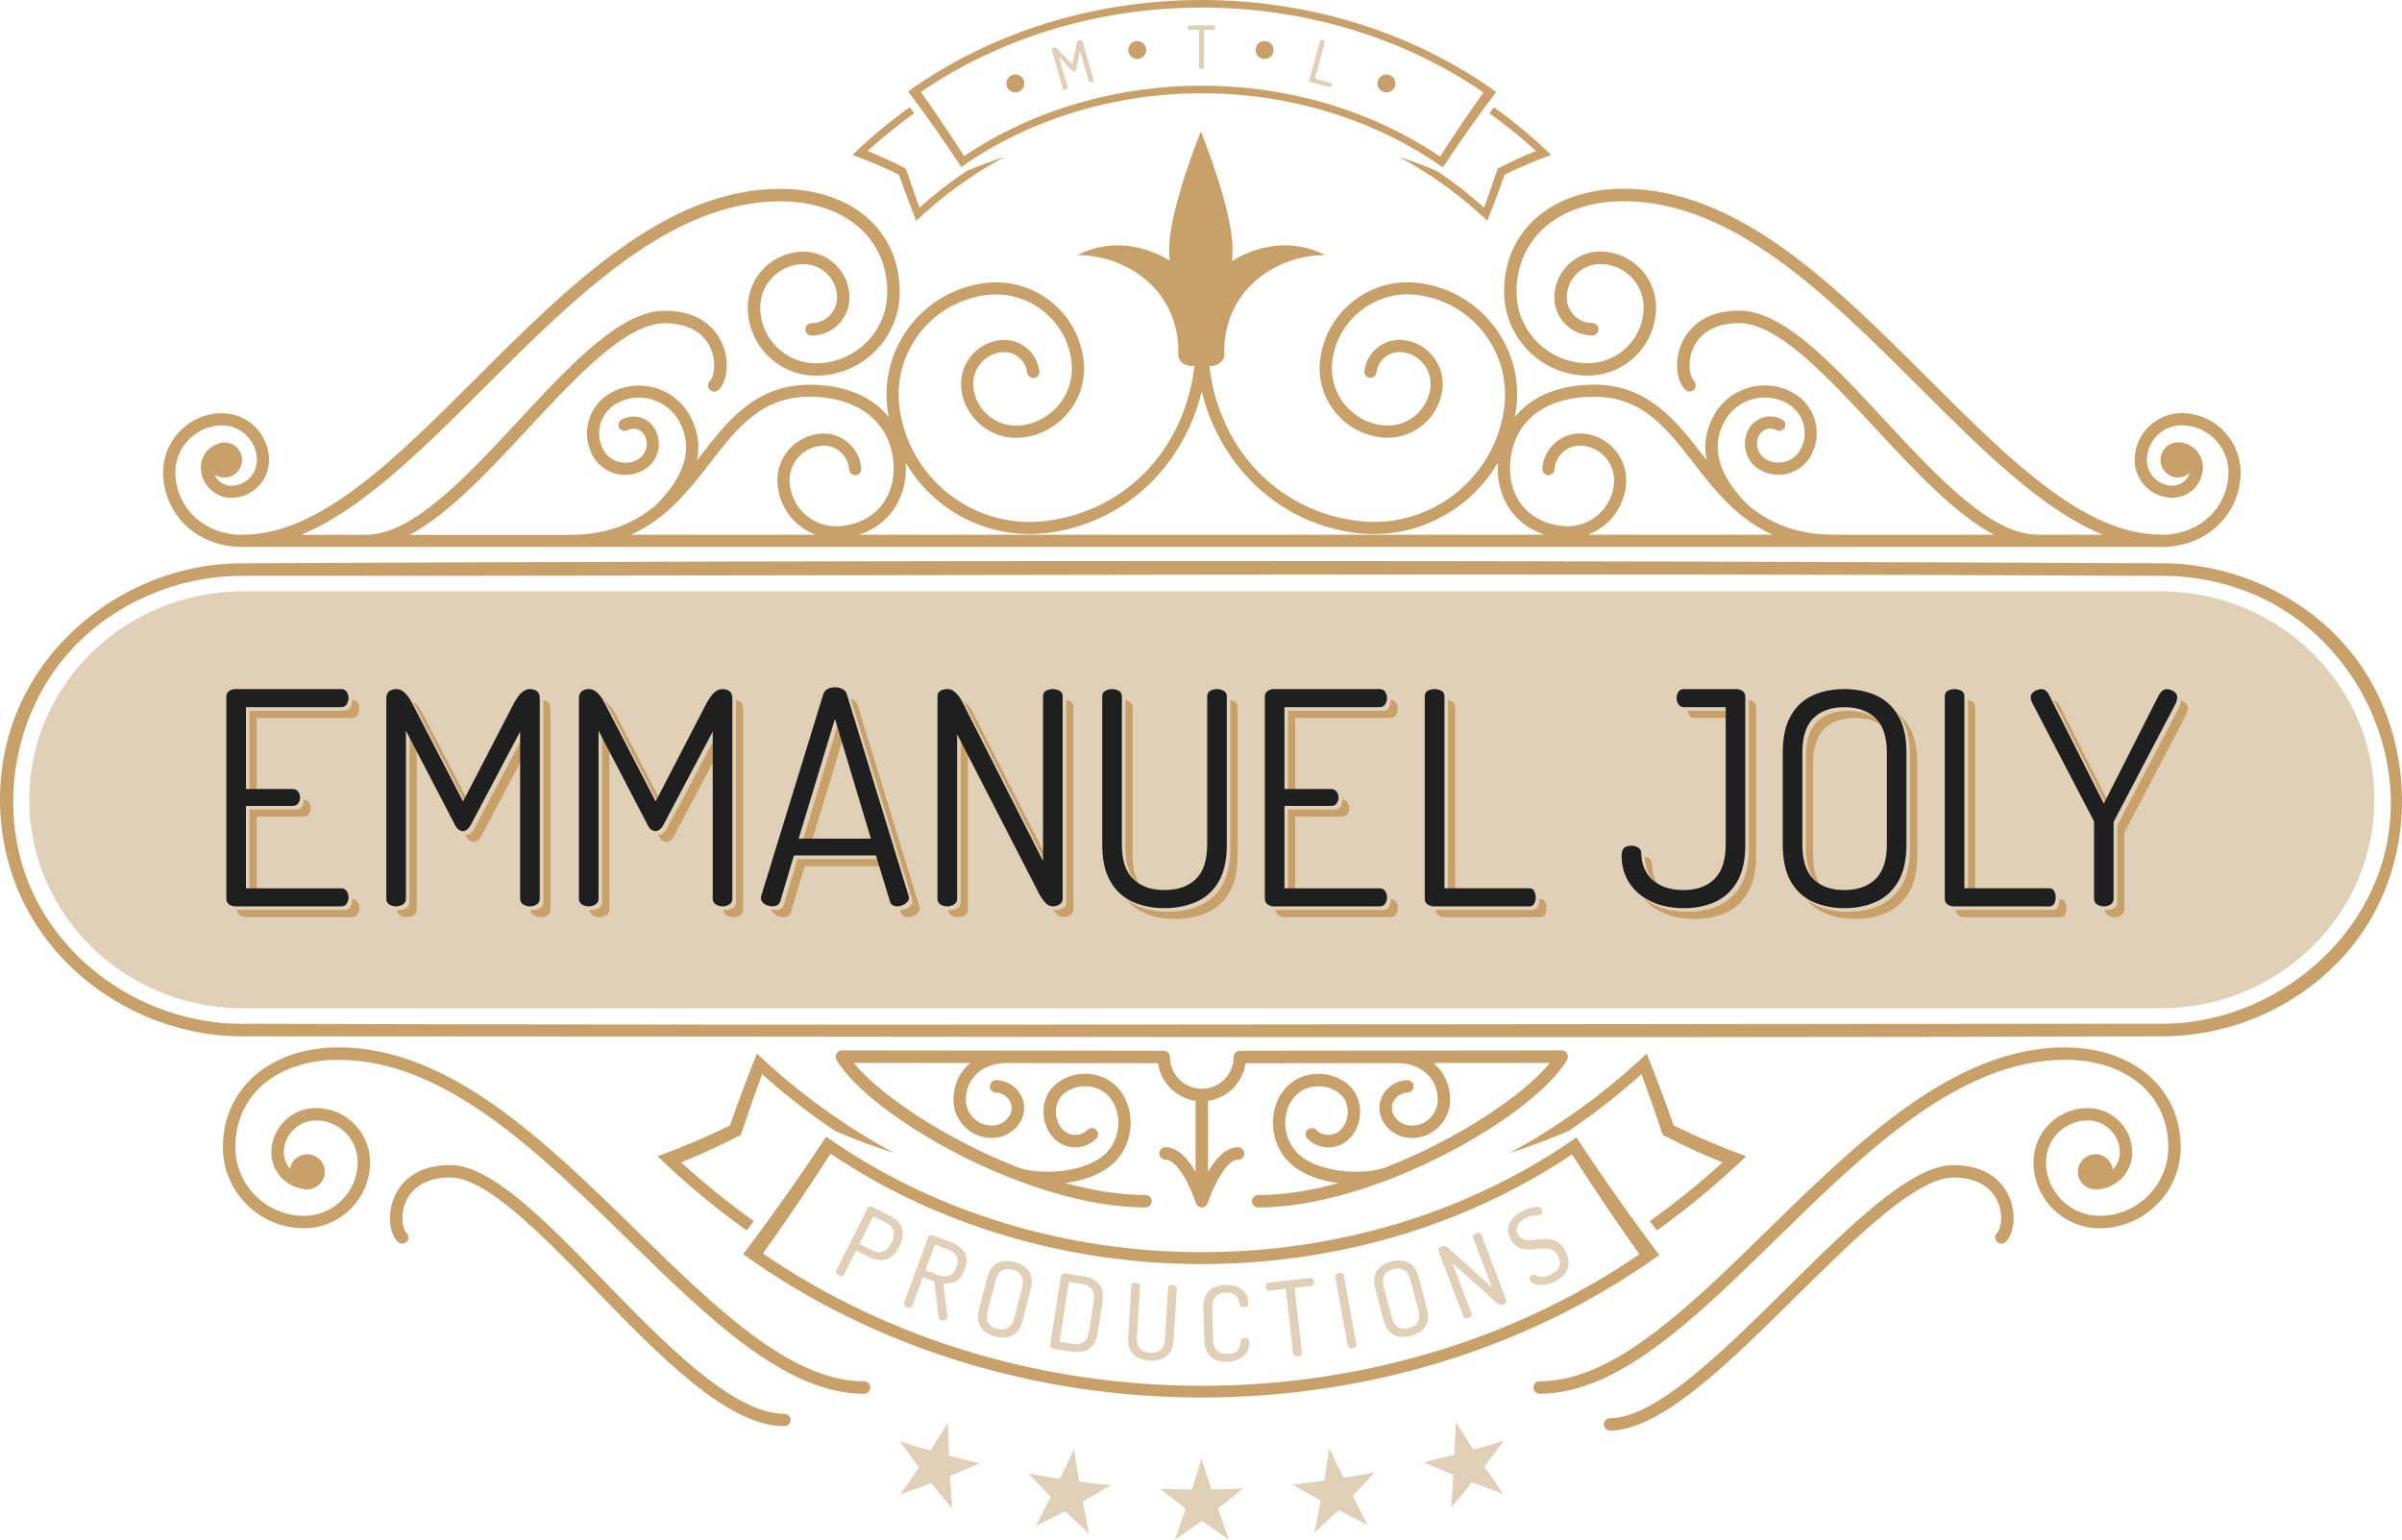 <?xml version="1.0" encoding="UTF-8"?>
<svg id="Layer_2" data-name="Layer 2" xmlns="http://www.w3.org/2000/svg" viewBox="0 0 803.88 515.36">
  <defs>
    <style>
      .cls-1, .cls-2 {
        fill-rule: evenodd;
      }

      .cls-1, .cls-2, .cls-3, .cls-4, .cls-5 {
        stroke-width: 0px;
      }

      .cls-1, .cls-4 {
        fill: #c8a069;
      }

      .cls-2, .cls-5 {
        fill: #e0d0b8;
      }

      .cls-3 {
        fill: #1f1f1f;
      }
    </style>
  </defs>
  <g id="EJP-logo-vintage-RGB">
    <g>
      <path class="cls-5" d="m317.23,476.29l.39,10.93s2.56.7,5.14,1.32c2.57.63,5.15,1.26,5.15,1.26l-9.96,4.19.72,10.93s-1.78-2.1-3.54-4.22c-1.72-2.14-3.44-4.28-3.44-4.28,0,0-2.57,1.01-5.15,1.91-2.61.91-5.22,1.83-5.22,1.83l6.23-9.05s-1.62-2.16-3.25-4.32c-1.58-2.19-3.14-4.38-3.14-4.38,0,0,2.52.79,5.07,1.58,2.54.76,5.08,1.5,5.08,1.5l5.93-9.19h0Z"/>
      <path class="cls-5" d="m359.41,485.12l1.77,10.76s2.63.35,5.25.69c2.64.26,5.28.53,5.28.53,0,0-2.31,1.39-4.63,2.79-2.35,1.33-4.7,2.66-4.7,2.66l2.1,10.8-8.02-7.56s-2.43,1.31-4.88,2.52c-2.47,1.23-4.95,2.46-4.95,2.46l5.04-9.76s-1.88-1.94-3.77-3.88c-1.87-1.92-3.68-3.93-3.68-3.93,0,0,2.6.51,5.23.91,2.61.43,5.23.86,5.23.86,0,0,1.19-2.45,2.38-4.91,1.18-2.48,2.34-4.95,2.34-4.95h0Z"/>
      <path class="cls-5" d="m402.12,488.16s.81,2.6,1.62,5.18c.85,2.6,1.69,5.19,1.69,5.19,0,0,2.65-.05,5.3-.11,1.32,0,2.65-.08,3.64-.16.99-.05,1.65-.1,1.65-.1,0,0-2.05,1.77-4.15,3.45-2.14,1.67-4.26,3.32-4.26,3.32,0,0,.91,2.6,1.83,5.19.94,2.58,1.89,5.18,1.89,5.18,0,0-2.31-1.57-4.6-3.13-2.26-1.57-4.51-3.14-4.51-3.14,0,0-.56.41-1.39,1.04-.84.59-1.97,1.37-3.09,2.15-2.29,1.58-4.57,3.13-4.57,3.13,0,0,.92-2.58,1.84-5.19.89-2.59,1.78-5.18,1.78-5.18,0,0-2.15-1.67-4.29-3.33-1.05-.82-2.1-1.65-2.89-2.27-.78-.64-1.29-1.07-1.29-1.07,0,0,.66.06,1.65.07.98.02,2.32.05,3.63.08,2.65.05,5.3.1,5.3.1,0,0,.82-2.6,1.64-5.2.79-2.61,1.59-5.23,1.59-5.23h0Z"/>
      <path class="cls-5" d="m444.88,484.8l4.76,9.82s2.61-.43,5.25-.85c2.61-.42,5.21-.95,5.21-.95,0,0-1.83,1.99-3.67,3.97-1.88,1.94-3.76,3.87-3.76,3.87l5.06,9.77-9.8-4.97s-1.98,1.9-3.96,3.79c-2.02,1.88-4.04,3.78-4.04,3.78l2.05-10.79s-2.36-1.32-4.72-2.65c-2.34-1.29-4.64-2.72-4.64-2.72,0,0,2.64-.23,5.27-.61,2.64-.34,5.26-.68,5.26-.68l1.73-10.77h0Z"/>
      <path class="cls-5" d="m487.21,475.96l5.89,9.22s2.55-.72,5.1-1.44c2.54-.77,5.08-1.56,5.08-1.56,0,0-1.59,2.17-3.18,4.35-1.65,2.15-3.29,4.3-3.29,4.3l6.16,9.1s-2.6-.94-5.2-1.87c-2.57-.92-5.12-1.93-5.12-1.93,0,0-1.74,2.13-3.46,4.25-1.74,2.14-3.54,4.21-3.54,4.21l.74-10.94s-2.51-1.02-4.99-2.09c-2.47-1.07-4.95-2.14-4.95-2.14,0,0,2.58-.62,5.17-1.23,2.59-.6,5.14-1.31,5.14-1.31l.46-10.93h0Z"/>
      <path class="cls-4" d="m524.49,352.64c-.37-.66-1.06-1.06-1.8-1.06-13.69,0-88.4.08-107.76.12-1.14,0-2.08.93-2.08,2.08,0,5.87-4.77,10.64-10.64,10.64s-10.64-4.77-10.64-10.64c0-1.15-.92-2.08-2.07-2.08-19.36-.04-94.07-.12-107.75-.12-.75,0-1.44.4-1.8,1.06-.37.64-.37,1.44,0,2.08,7.04,12.04,31.6,29.14,58.79,39.74,0,.01.01.01.02.01.02,0,.04,0,.06.02,14.87,5.78,30.52,9.64,44.53,9.64,1.15,0,2.08-.93,2.08-2.08s-.93-2.08-2.08-2.08c-8.6,0-17.74-1.5-26.88-4,6.32-.8,12.57-3.01,16.62-7.05,6.88-6.89,7.11-18.75.48-25.38-5.57-5.57-15.39-5.53-21,.08-2.21,2.23-3.43,5.43-3.35,8.81.08,3.31,1.4,6.48,3.61,8.7,3.87,3.87,10.17,3.87,14.03,0,.81-.82.81-2.14,0-2.95-.8-.8-2.14-.8-2.94,0-2.25,2.25-5.9,2.25-8.15,0-3.11-3.1-3.23-8.64-.26-11.61,3.98-3.98,11.19-4.01,15.13-.08,5.06,5.07,4.84,14.17-.49,19.49-6.63,6.64-21.84,7.43-29.36,4.8-24.45-9.53-46.54-24.47-55.05-35.02,7.98,0,22.78.01,38.95.03-.36.31-.73.62-1.06.96-2.96,2.98-4.56,7.04-4.53,11.45.05,6.96,5.76,12.66,12.71,12.71h.08c2.97,0,5.87-1.19,7.94-3.27,1.9-1.91,2.94-4.4,2.93-6.99-.03-4.83-4.39-9.08-9.35-9.11-1.08-.04-2.09.92-2.1,2.06,0,1.15.92,2.09,2.07,2.1,2.66.01,5.18,2.43,5.21,4.96,0,1.91-.92,3.24-1.72,4.04-1.31,1.3-3.13,2.1-5.05,2.04-4.69-.04-8.54-3.89-8.57-8.57-.03-3.34,1.12-6.28,3.33-8.48,2.47-2.51,6.12-3.88,10.26-3.88,20.33.02,40.64.05,50.71.06.92,6.5,6.08,11.67,12.58,12.58v23.75c-2.43-4.2-5.85-8.22-10.06-8.22-1.15,0-2.08.93-2.08,2.08s.93,2.07,2.08,2.07c3.79,0,8.23,8.51,10.16,14.55,0,.02.01.03.03.05.04.12.11.23.19.35.05.09.09.2.17.28.07.1.18.17.28.26.09.07.17.16.25.21.1.06.23.1.35.14.11.04.21.1.34.13.02,0,.03.01.05.01.11.01.23.03.33.03.06,0,.12-.03.17-.03.05,0,.1,0,.15,0,.05,0,.09-.04.14-.05.14-.03.27-.08.39-.14.09-.04.17-.08.25-.12.12-.08.21-.18.32-.27.06-.06.13-.12.19-.18.09-.13.16-.25.23-.39.04-.07.08-.14.11-.22,0-.02.02-.03.03-.05,1.52-4.74,5.99-14.55,10.15-14.55,1.15,0,2.08-.92,2.08-2.07s-.93-2.08-2.08-2.08c-4.21,0-7.63,4.02-10.06,8.22v-23.75c6.51-.92,11.66-6.08,12.58-12.58,10.07-.02,30.38-.04,50.71-.06,4.15,0,7.79,1.37,10.27,3.88,2.2,2.2,3.34,5.14,3.32,8.48-.03,4.69-3.88,8.54-8.58,8.57-1.89.05-3.75-.74-5.05-2.04-.78-.79-1.72-2.13-1.72-4.04.02-2.53,2.56-4.95,5.21-4.96,1.15-.01,2.08-.95,2.07-2.1,0-1.14-.93-2.06-2.08-2.06h-.02c-4.94.03-9.31,4.28-9.34,9.11-.02,2.59,1.02,5.08,2.93,6.99,2.07,2.08,4.96,3.27,7.94,3.27h.08c6.96-.05,12.65-5.75,12.71-12.71.04-4.4-1.58-8.47-4.53-11.45-.33-.34-.68-.65-1.05-.96,16.16-.02,30.97-.03,38.95-.03-8.51,10.55-30.6,25.48-55.06,35.02-7.52,2.63-22.72,1.83-29.36-4.8-5.32-5.33-5.54-14.42-.48-19.49,3.93-3.93,11.14-3.9,15.12.08,2.98,2.97,2.86,8.51-.26,11.61-2.18,2.19-5.97,2.19-8.14,0-.82-.8-2.14-.8-2.95,0-.81.82-.81,2.14,0,2.95,1.88,1.87,4.37,2.9,7.02,2.9s5.13-1.04,7.01-2.9c4.73-4.73,4.85-12.91.25-17.51-5.62-5.61-15.42-5.64-21-.08-6.63,6.63-6.41,18.49.48,25.38,4.06,4.05,10.31,6.25,16.62,7.06-9.14,2.51-18.28,4-26.88,4-1.15,0-2.08.92-2.08,2.08s.92,2.08,2.08,2.08c14.01,0,29.65-3.85,44.52-9.64.02-.01.04-.01.07-.02,0,0,0-.01.01-.01,27.2-10.6,51.76-27.7,58.8-39.74.38-.64.38-1.43,0-2.08h0Z"/>
      <path class="cls-4" d="m289.16,462.34c-24.55,0-49.55-24.46-76.04-50.36-30.88-30.2-62.8-61.41-99.82-61.41-22.79,0-38.7,13.73-38.7,33.4,0,14.96,12.17,27.13,27.13,27.13,12.2,0,22.13-9.93,22.13-22.12,0-10-8.13-18.12-18.12-18.12-8.22,0-14.91,6.68-14.91,14.9,0,6.24,4.66,11.35,10.66,12.19.42.09.86.16,1.32.16.04,0,.09-.01.13-.01.09,0,.16.02.23.02.16,0,.32-.05.47-.1,2.86-.39,5.07-2.83,5.07-5.79,0-3.25-2.63-5.89-5.9-5.89-2.88,0-5.26,2.06-5.77,4.79-1.25-1.45-2.04-3.3-2.04-5.36,0-5.91,4.82-10.74,10.75-10.74,7.69,0,13.96,6.25,13.96,13.96,0,9.9-8.07,17.96-17.97,17.96-12.66,0-22.97-10.32-22.97-22.97,0-17.49,13.88-29.24,34.54-29.24,35.33,0,66.63,30.61,96.91,60.23,27.12,26.5,52.7,51.54,78.95,51.54,1.15,0,2.08-.92,2.08-2.07s-.92-2.09-2.08-2.09h0Z"/>
      <path class="cls-4" d="m262.5,473.21c-17.19,0-40.11-23.61-60.34-44.45-19.37-19.95-37.67-38.81-51.52-38.81-12.4,0-17.08,6.85-18.77,10.92-2.22,5.35-1.66,11.83,1.27,14.76.81.81,2.13.81,2.95,0,.81-.81.81-2.13,0-2.94-1.36-1.36-2.16-5.9-.37-10.23,1.29-3.11,4.95-8.35,14.93-8.35,12.09,0,30.62,19.09,48.54,37.54,21.81,22.47,44.36,45.7,63.31,45.7,1.15,0,2.09-.92,2.09-2.08s-.94-2.07-2.09-2.07h0Z"/>
      <path class="cls-4" d="m691.11,350.57c-37.01,0-68.94,31.22-99.81,61.41-26.48,25.9-51.5,50.36-76.04,50.36-1.15,0-2.08.94-2.08,2.09s.93,2.07,2.08,2.07c26.23,0,51.85-25.04,78.95-51.54,30.27-29.62,61.59-60.23,96.9-60.23,20.67,0,34.56,11.75,34.56,29.24,0,12.66-10.31,22.97-22.98,22.97-9.9,0-17.96-8.06-17.96-17.96,0-7.71,6.26-13.96,13.96-13.96,5.92,0,10.74,4.83,10.74,10.74,0,2.21-.89,4.22-2.32,5.7-.37-2.89-2.82-5.12-5.81-5.12-3.25,0-5.89,2.64-5.89,5.89s2.53,5.76,5.69,5.86c.05,0,.09.03.14.03,6.81,0,12.35-5.54,12.35-12.35,0-8.22-6.69-14.9-14.91-14.9-9.99,0-18.12,8.12-18.12,18.12,0,12.19,9.93,22.12,22.12,22.12,14.97,0,27.14-12.17,27.14-27.13,0-19.67-15.92-33.4-38.72-33.4h0Z"/>
      <path class="cls-4" d="m653.78,389.96c-14.16,0-34.27,19.9-55.55,40.97-21.73,21.51-44.19,43.74-59.4,43.74-1.15,0-2.07.94-2.07,2.08s.92,2.08,2.07,2.08c16.9,0,39.99-22.84,62.31-44.93,19.76-19.55,40.19-39.77,52.63-39.77,9.97,0,13.63,5.23,14.93,8.35,1.79,4.32.98,8.86-.37,10.23-.81.81-.81,2.13,0,2.94.81.81,2.14.81,2.94,0,2.93-2.93,3.5-9.41,1.28-14.76-1.69-4.08-6.38-10.92-18.78-10.92h0Z"/>
      <path class="cls-4" d="m253.32,352.64c13.73,13.02,29.21,24.24,45.92,33.28-6.66-2.12-13.29-4.59-19.81-7.41-8.56-5.75-16.72-12.1-24.37-18.99-2.48,6.72-4.86,13.52-7.12,20.36-6.44,3.33-13.1,6.39-19.98,9.19,7.69,7.02,15.82,13.59,24.32,19.65-.78,1.05-1.58,2.09-2.37,3.13-10.57-7.55-20.57-15.87-29.88-24.85,8.4-3.03,16.47-6.47,24.23-10.28,2.87-8.1,5.89-16.13,9.05-24.08h0Z"/>
      <path class="cls-4" d="m505.18,385.92c16.71-9.04,32.19-20.26,45.92-33.28,3.17,7.94,6.19,15.97,9.05,24.08,7.77,3.8,15.85,7.25,24.24,10.28-9.31,8.98-19.3,17.3-29.87,24.85-.79-1.05-1.59-2.08-2.38-3.13,8.51-6.05,16.63-12.63,24.32-19.65-6.88-2.79-13.54-5.86-19.97-9.19-2.26-6.84-4.64-13.64-7.12-20.36-7.66,6.89-15.81,13.24-24.37,18.99-6.53,2.82-13.14,5.29-19.81,7.41h0Z"/>
      <path class="cls-4" d="m526.11,386.37c-73,49.06-175.24,48.96-248.15-.23-7.25,11.3-14.79,22.44-22.62,33.41,85.84,58.94,207.39,59.06,293.34.27-7.81-10.98-15.33-22.14-22.57-33.44h0Zm-249.59-5.9c73.11,51.45,177.86,51.54,251.06.22,8.79,13.39,18.04,26.52,27.72,39.39-88.93,63.68-217.77,63.57-306.58-.28,9.7-12.86,18.96-25.97,27.8-39.34h0Z"/>
      <path class="cls-5" d="m280.67,426.93c-.31-.16-.57-.38-.77-.68-.2-.3-.22-.61-.07-.92l10.57-21.01c.12-.25.33-.41.61-.48.28-.07.58-.04.91.1l5.9,2.98c1.25.63,2.27,1.42,3.04,2.37.77.96,1.21,2.07,1.3,3.34.09,1.27-.28,2.73-1.11,4.38l-.14.28c-.82,1.63-1.78,2.79-2.88,3.49-1.09.71-2.27,1.02-3.51.96-1.25-.07-2.51-.42-3.78-1.06l-4.22-2.12-4.08,8.1c-.15.31-.41.48-.76.5-.35.02-.69-.06-1.03-.23h0Zm6.96-10.56l4.22,2.13c1.29.65,2.48.79,3.58.43,1.1-.36,2.02-1.29,2.78-2.79l.19-.38c.76-1.52.96-2.83.59-3.91-.36-1.09-1.19-1.96-2.49-2.6l-4.22-2.13-4.65,9.26h0Z"/>
      <path class="cls-5" d="m314.9,441.87c-.26-.1-.46-.29-.59-.59-.12-.29-.21-.61-.26-.95l-1.38-11.44-3.8-1.41-3.57,9.65c-.12.33-.35.52-.7.58-.35.06-.69.03-1.04-.1-.33-.12-.61-.32-.85-.59-.23-.28-.3-.58-.17-.9l8.14-22.06c.1-.27.27-.44.52-.56.26-.1.53-.11.82-.03l6.01,2.22c1.33.49,2.48,1.15,3.44,1.96.96.81,1.59,1.82,1.89,3.01.31,1.2.15,2.62-.47,4.29-.49,1.33-1.11,2.36-1.86,3.08-.75.72-1.59,1.18-2.51,1.4-.92.22-1.89.26-2.88.12l1.46,11.02c.01.1.01.2,0,.28,0,.08-.03.16-.04.23-.09.24-.26.44-.51.6s-.51.25-.81.3c-.3.04-.58,0-.85-.09h0Zm-5.19-16.69l4.24,1.57c1.36.5,2.58.57,3.65.22s1.9-1.3,2.47-2.85c.58-1.56.57-2.81-.03-3.76-.59-.96-1.57-1.68-2.93-2.18l-4.23-1.57-3.17,8.57h0Z"/>
      <path class="cls-5" d="m333.07,447.36c-1.38-.36-2.55-.92-3.52-1.69-.97-.77-1.64-1.77-2.01-3.01-.37-1.24-.32-2.76.15-4.57l2.64-10.2c.46-1.81,1.16-3.17,2.08-4.07.92-.9,1.99-1.46,3.21-1.66,1.22-.21,2.52-.13,3.9.23,1.38.35,2.56.92,3.54,1.69.98.77,1.65,1.78,2.02,3.02.36,1.24.31,2.76-.15,4.57l-2.64,10.2c-.46,1.8-1.16,3.17-2.08,4.07-.92.9-2,1.46-3.23,1.66-1.24.2-2.54.12-3.92-.23h0Zm.66-2.58c1.4.36,2.6.26,3.59-.32.99-.57,1.7-1.69,2.13-3.33l2.63-10.2c.43-1.65.35-2.97-.24-3.95-.59-.98-1.58-1.66-2.99-2.02-1.4-.36-2.59-.25-3.57.33-.98.58-1.69,1.69-2.11,3.34l-2.64,10.2c-.42,1.65-.35,2.96.23,3.95.58.98,1.57,1.66,2.97,2.01h0Z"/>
      <path class="cls-5" d="m352.61,451.48c-.39-.06-.69-.21-.9-.44-.21-.23-.3-.49-.25-.77l3.61-23.27c.05-.27.2-.49.48-.65.27-.16.61-.21,1-.15l6.13.96c1.41.21,2.64.66,3.68,1.33,1.05.67,1.82,1.61,2.31,2.81.49,1.2.59,2.72.3,4.56l-1.58,10.2c-.29,1.84-.84,3.26-1.67,4.25-.83,1-1.85,1.65-3.05,1.97-1.21.32-2.52.38-3.92.16l-6.12-.95h0Zm2-2.38l4.53.7c1.43.23,2.61,0,3.54-.67.93-.67,1.52-1.85,1.78-3.53l1.59-10.2c.26-1.68.05-2.99-.63-3.91-.68-.92-1.74-1.49-3.17-1.71l-4.53-.7-3.11,20.03h0Z"/>
      <path class="cls-5" d="m384.72,455.44c-1.45-.09-2.72-.42-3.83-.99-1.11-.57-1.97-1.43-2.57-2.58-.61-1.15-.85-2.65-.74-4.51l1.04-17.12c.02-.35.18-.6.49-.74.3-.15.65-.21,1.04-.18.37.02.71.12,1,.31.3.18.43.44.41.79l-1.04,17.12c-.11,1.7.23,2.98.99,3.83.77.85,1.89,1.33,3.39,1.41,1.47.08,2.64-.24,3.52-1,.88-.75,1.37-1.98,1.47-3.68l1.04-17.12c.03-.35.19-.6.51-.75.31-.14.65-.2,1.02-.18.38.02.71.13,1,.31.29.18.43.45.4.8l-1.04,17.12c-.11,1.87-.54,3.33-1.29,4.4-.75,1.06-1.7,1.81-2.89,2.24-1.18.43-2.48.61-3.91.52h0Z"/>
      <path class="cls-5" d="m410.76,455.84c-1.35.04-2.61-.17-3.77-.64-1.16-.47-2.09-1.25-2.8-2.35-.71-1.1-1.09-2.57-1.15-4.42l-.31-10.53c-.06-1.84.24-3.33.9-4.47.65-1.14,1.55-1.98,2.68-2.51,1.13-.53,2.37-.83,3.72-.87,1.59-.05,2.94.19,4.08.68,1.14.51,2.02,1.21,2.66,2.11.63.9.97,1.92,1,3.07.02.66-.09,1.09-.33,1.3-.24.22-.61.34-1.09.35-.46,0-.83-.07-1.08-.25-.25-.18-.39-.42-.42-.72-.04-.35-.11-.75-.23-1.2-.11-.45-.34-.89-.66-1.31-.33-.42-.79-.76-1.4-1.03-.6-.26-1.39-.38-2.37-.35-1.49.04-2.63.48-3.41,1.31-.78.83-1.15,2.09-1.09,3.8l.31,10.53c.05,1.7.49,2.95,1.33,3.72.84.78,2.03,1.15,3.57,1.1.98-.03,1.75-.19,2.32-.49.56-.3.97-.66,1.24-1.09.26-.43.45-.89.55-1.37.1-.48.17-.93.21-1.35,0-.35.14-.61.39-.78.26-.17.6-.27,1.04-.28.49-.01.86.08,1.11.3.25.21.39.64.41,1.3.03,1.14-.24,2.19-.83,3.16-.59.96-1.45,1.73-2.56,2.31-1.11.58-2.45.89-4.01.94h0Z"/>
      <path class="cls-5" d="m434.36,453.95c-.37.04-.72,0-1.04-.15-.33-.14-.5-.38-.54-.74l-2.45-21.67-5.63.64c-.3.04-.56-.08-.78-.33-.22-.26-.35-.57-.38-.94-.04-.32,0-.64.14-.93.13-.3.37-.46.72-.5l14.19-1.61c.35-.04.62.07.81.33.19.26.31.55.35.87.04.35,0,.68-.14.98-.13.31-.37.48-.72.52l-5.63.64,2.45,21.67c.04.35-.09.63-.37.83-.28.21-.61.34-.98.38h0Z"/>
      <path class="cls-5" d="m452.7,451.24c-.35.07-.69.04-1.03-.08-.34-.11-.55-.35-.61-.69l-4.22-23.14c-.07-.35.04-.62.32-.84.28-.21.6-.36.93-.42.37-.07.72-.05,1.04.06.33.1.53.33.59.68l4.22,23.14c.06.35-.04.63-.31.86-.27.23-.59.37-.95.44h0Z"/>
      <path class="cls-5" d="m472.16,447.15c-1.37.36-2.68.44-3.89.24-1.22-.2-2.3-.75-3.22-1.65-.92-.9-1.62-2.26-2.09-4.06l-2.67-10.19c-.47-1.8-.53-3.33-.17-4.57.36-1.24,1.03-2.25,2-3.02.96-.77,2.14-1.34,3.51-1.69,1.38-.36,2.69-.45,3.92-.25,1.24.2,2.31.74,3.24,1.65.92.9,1.62,2.26,2.1,4.06l2.67,10.19c.48,1.8.53,3.33.16,4.57-.36,1.24-1.03,2.25-2.01,3.03-.98.77-2.16,1.34-3.54,1.7h0Zm-.67-2.57c1.4-.37,2.39-1.04,2.98-2.03.59-.99.66-2.3.23-3.95l-2.67-10.19c-.44-1.65-1.15-2.76-2.14-3.33-1-.57-2.19-.67-3.59-.31-1.4.37-2.39,1.04-2.96,2.02-.58.99-.65,2.3-.22,3.95l2.67,10.19c.44,1.65,1.14,2.76,2.13,3.33.98.57,2.17.68,3.57.32h0Z"/>
      <path class="cls-5" d="m491.51,441.11c-.32.12-.67.16-1.03.11-.35-.06-.59-.24-.72-.57l-8.37-21.98c-.13-.35-.08-.65.16-.91.24-.25.53-.45.85-.56.35-.14.67-.18.96-.14.29.03.58.15.87.32.29.18.61.43.96.74l14.18,12.84-6.37-16.71c-.13-.33-.07-.63.17-.89.24-.27.52-.46.85-.59.34-.13.69-.18,1.03-.13.34.05.58.23.7.55l8.37,21.98c.13.33.08.63-.14.9-.22.27-.51.48-.86.61-.35.13-.72.13-1.1.01-.38-.13-.75-.33-1.07-.61l-14.81-13.2,6.37,16.72c.12.33.08.62-.14.9-.22.27-.51.48-.86.61h0Z"/>
      <path class="cls-5" d="m520.54,428.85c-1.33.68-2.59,1.09-3.79,1.2s-2.22.03-3.04-.23c-.82-.27-1.35-.62-1.58-1.06-.1-.2-.16-.45-.16-.72,0-.27.05-.54.14-.78.1-.25.24-.42.43-.51.25-.13.55-.13.92,0,.36.12.82.26,1.36.42.54.15,1.16.21,1.87.15.71-.05,1.53-.32,2.46-.8.87-.46,1.55-.98,2.05-1.6.49-.61.78-1.3.85-2.05.07-.76-.13-1.58-.58-2.44-.46-.89-1.02-1.52-1.68-1.89-.67-.37-1.4-.57-2.21-.63-.8-.06-1.63-.05-2.5.03-.87.08-1.75.16-2.63.24-.89.08-1.76.05-2.58-.08-.83-.13-1.62-.45-2.36-.96-.74-.51-1.39-1.31-1.95-2.39-.59-1.14-.87-2.19-.85-3.15.03-.96.27-1.84.73-2.62.46-.79,1.04-1.48,1.74-2.07.71-.59,1.45-1.09,2.21-1.48.56-.29,1.17-.55,1.84-.79.67-.24,1.32-.42,1.97-.55.64-.12,1.21-.15,1.7-.07.49.08.82.29,1,.64.09.17.15.38.17.64.03.26.01.52-.06.78-.07.26-.23.46-.49.59-.23.12-.56.16-1,.14-.43-.03-.97,0-1.62.09-.65.08-1.42.36-2.31.83-.75.38-1.39.85-1.94,1.39-.54.55-.88,1.16-1.02,1.83-.13.68,0,1.41.41,2.2.39.74.89,1.26,1.51,1.54.62.28,1.31.42,2.08.42.76,0,1.57-.05,2.43-.18.86-.11,1.74-.19,2.65-.22.9-.03,1.79.04,2.66.22.87.18,1.69.57,2.48,1.18.79.61,1.49,1.51,2.11,2.71.78,1.49,1.12,2.87,1.03,4.14-.09,1.27-.52,2.4-1.3,3.4-.77.99-1.82,1.83-3.15,2.52h0Z"/>
      <path class="cls-4" d="m222.05,172.15c.06-.03.12-.05.18-.1.03-.02.05-.06.08-.09,6.04-5.04,10.8-11.16,15.29-16.95,9.26-11.93,17.24-22.22,33.33-22.22s27.2,8.39,28.12,22.46c.37,5.57-1.23,10.69-4.5,14.47-3.27,3.77-8.12,6.04-13.65,6.41-4.16.29-8.2-1.1-11.34-3.85-3.14-2.75-5.02-6.57-5.29-10.74-.22-3.09.79-6.07,2.84-8.4,2.05-2.35,4.9-3.75,8.01-3.95,4.69-.34,8.75,3.25,9.07,7.96.08,1.12,1.05,1.92,2.16,1.89,1.13-.08,1.97-1.05,1.89-2.17-.47-6.94-6.52-12.18-13.4-11.75-4.18.28-8.02,2.17-10.8,5.34-2.76,3.16-4.12,7.19-3.84,11.35.35,5.25,2.7,10.06,6.66,13.53,1.83,1.59,3.9,2.81,6.1,3.64h-61.79c4.09-1.83,7.67-4.16,10.87-6.82h0Zm128.26,6.26c25.84-3.11,45.7-22.19,51.88-47.38,6.2,25.19,26.06,44.27,51.89,47.38,19.59,2.34,37.89-7.52,47.24-23.59,0,.06-.02.1-.02.16-.43,6.63,1.52,12.82,5.49,17.4,2.66,3.06,6.16,5.29,10.15,6.59h-229.46c3.99-1.3,7.48-3.53,10.15-6.59,3.98-4.58,5.92-10.76,5.49-17.4,0-.05-.02-.1-.03-.15,9.36,16.06,27.66,25.92,47.23,23.57h0Zm183.17-45.62c16.09,0,24.09,10.29,33.34,22.22,4.49,5.77,9.24,11.89,15.28,16.94.03.03.06.06.09.1.07.06.14.08.21.13,3.2,2.64,6.77,4.97,10.86,6.79h-61.8c2.2-.83,4.27-2.05,6.09-3.64,3.95-3.47,6.32-8.27,6.67-13.52.27-4.17-1.09-8.2-3.85-11.36-2.77-3.17-6.6-5.06-10.78-5.34-6.95-.45-12.94,4.81-13.41,11.75-.07,1.13.77,2.1,1.9,2.17,1.1.03,2.09-.77,2.16-1.89.32-4.7,4.37-8.3,9.09-7.96,3.09.2,5.93,1.6,7.99,3.94,2.05,2.34,3.06,5.32,2.85,8.41-.26,4.17-2.14,7.99-5.29,10.74-3.14,2.75-7.16,4.12-11.33,3.85-5.54-.37-10.39-2.64-13.67-6.41-3.26-3.76-4.86-8.9-4.49-14.48.92-14.07,11.43-22.45,28.12-22.45h0Zm211.45,12.24c-3.5-4-8.36-6.4-13.66-6.74-.36,0-.71-.03-1.05-.03-3.85,0-7.52,1.38-10.44,3.94-3.18,2.79-5.08,6.65-5.35,10.87-.23,3.39.88,6.66,3.12,9.21,2.23,2.56,5.34,4.08,8.74,4.31,2.74.16,5.39-.72,7.46-2.53,2.06-1.82,3.3-4.32,3.48-7.06.16-2.24-.58-4.4-2.05-6.09-1.48-1.7-3.55-2.72-5.81-2.87-.08,0-.16.03-.23.03-.07,0-.12-.02-.18-.02-3.26,0-5.89,2.63-5.89,5.89s2.64,5.89,5.89,5.89c1.48,0,2.83-.58,3.87-1.48-.35,1.01-.94,1.93-1.76,2.66-1.25,1.1-2.86,1.65-4.51,1.54-2.32-.15-4.42-1.19-5.94-2.93-1.53-1.74-2.27-3.96-2.12-6.27.2-3.14,1.61-6.01,3.98-8.09,2.36-2.08,5.39-3.12,8.53-2.9,4.22.27,8.09,2.18,10.87,5.35,2.79,3.18,4.18,7.26,3.9,11.46-.75,11.48-10.12,19.8-22.27,19.8h-.27c-.08-.01-.16-.05-.24-.05-25.42,0-50.79-25.33-77.64-52.16-31.3-31.25-63.66-63.58-101.97-63.58-23.94,0-40.02,13.88-40.02,34.51,0,15.45,12.57,28.02,28.04,28.02,12.58,0,22.82-10.24,22.82-22.83,0-10.3-8.38-18.68-18.68-18.68-8.47,0-15.36,6.89-15.36,15.37,0,7,5.71,12.71,12.71,12.71,1.15,0,2.08-.93,2.08-2.09s-.93-2.07-2.08-2.07c-4.71,0-8.55-3.84-8.55-8.54,0-6.18,5.03-11.21,11.2-11.21,8,0,14.52,6.52,14.52,14.52,0,10.3-8.37,18.67-18.66,18.67-13.16,0-23.87-10.7-23.87-23.86,0-18.15,14.4-30.35,35.85-30.35,36.59,0,68.33,31.7,99.04,62.37,20.91,20.89,40.96,40.88,61.3,49.25h-21.78c-.08-.01-.16-.05-.23-.05-15.42,0-33.52-19.51-51.01-38.36-17.45-18.82-33.94-36.59-48.66-36.59-12.79,0-17.63,7.06-19.37,11.27-2.29,5.51-1.71,12.2,1.3,15.21.81.81,2.12.81,2.94,0,.81-.81.81-2.13,0-2.94-1.43-1.42-2.27-6.17-.4-10.67,1.34-3.24,5.16-8.69,15.52-8.69,12.91,0,29.53,17.92,45.6,35.24,13.18,14.19,26.67,28.71,39.68,35.58h-53.79s0-.01-.02-.01h0c-12.67,0-21.52-4.11-28.61-9.98-9.88-9.96-12.49-19.38-7.76-27.97,4.09-7.43,13.47-10.16,20.9-6.06,5.53,3.05,7.55,10.02,4.5,15.55-1.07,1.96-2.85,3.38-5.01,4-2.16.62-4.41.37-6.38-.71-1.41-.77-2.43-2.05-2.87-3.59-.45-1.55-.27-3.18.51-4.59,1.11-2.02,3.67-2.77,5.7-1.66.98.54,2.21.18,2.75-.8.55-.99.19-2.21-.79-2.75-4-2.2-9.02-.73-11.22,3.26-1.31,2.36-1.61,5.09-.86,7.68.75,2.59,2.47,4.74,4.82,6.04,2.91,1.6,6.28,1.97,9.47,1.05,3.19-.93,5.83-3.04,7.43-5.95,4.13-7.49,1.39-16.94-6.11-21.07-2.96-1.64-6.17-2.4-9.34-2.4-6.88,0-13.54,3.63-17.08,10.06-2.67,4.85-3.45,9.84-2.38,14.95-.38-.5-.78-.99-1.15-1.47-9.08-11.7-18.47-23.8-36.55-23.8-11.79,0-21.03,3.97-26.54,10.92.19-1.04.41-2.08.54-3.16,2.48-20.57-12.25-39.32-32.82-41.82-1.19-.15-2.38-.21-3.54-.21-14.73,0-27.5,11.02-29.3,26-.75,6.18.96,12.29,4.8,17.17,3.84,4.9,9.37,8.01,15.55,8.75,10.11,1.21,19.34-6.02,20.58-16.15.96-8.07-4.83-15.45-12.9-16.41-6.48-.81-12.42,3.85-13.22,10.35-.13,1.11.65,2.14,1.77,2.27,1.1.14,2.13-.65,2.27-1.77.53-4.28,4.43-7.34,8.69-6.81,5.86.7,10.06,6.04,9.36,11.89-.96,7.9-8.16,13.56-16.06,12.6-5.09-.62-9.65-3.18-12.83-7.23-3.17-4.04-4.57-9.08-3.96-14.18,1.67-13.94,14.38-23.92,28.31-22.24,18.36,2.22,31.48,18.95,29.28,37.29-2.89,24.05-24.81,41.26-48.87,38.38-27.08-3.26-46.64-24.29-49.86-51.86,2.43.06,5.05-1.3,5.03-4,0-.07-.04-.84-.04-.92,0-20.39,17.07-32.23,33.8-32.23-5.48-2.8-11.92-3.99-18.73-2.8-4.43.78-8.74,2.44-12.46,4.85.09-1.34.16-2.71.16-4.12,0-13.36-10.59-39.3-10.59-39.3,0,0-10.6,25.94-10.6,39.3,0,1.34.07,2.67.16,3.95-3.67-2.3-7.87-3.91-12.19-4.67-6.8-1.19-13.24,0-18.72,2.8,16.73,0,33.8,11.84,33.8,32.23,0,.08-.03.85-.03.92-.02,2.85,2.88,4.24,5.42,4.01-3.23,27.56-22.79,48.59-49.87,51.85-24.02,2.88-45.97-14.32-48.88-38.37-2.2-18.35,10.93-35.07,29.28-37.29,13.92-1.67,26.65,8.3,28.33,22.24.62,5.1-.79,10.14-3.96,14.18-3.18,4.05-7.73,6.6-12.83,7.23-7.88.96-15.1-4.7-16.05-12.6-.7-5.85,3.49-11.19,9.35-11.89,4.27-.5,8.16,2.54,8.69,6.82.13,1.12,1.15,1.94,2.27,1.77,1.11-.13,1.91-1.16,1.78-2.27-.8-6.5-6.73-11.15-13.22-10.35-8.07.96-13.86,8.34-12.9,16.42,1.22,10.11,10.47,17.35,20.58,16.14,6.18-.74,11.69-3.85,15.54-8.75,3.84-4.89,5.54-10.99,4.8-17.17-1.8-14.98-14.58-26.01-29.31-26-1.18,0-2.36.06-3.54.21-20.58,2.5-35.31,21.25-32.84,41.82.14,1.07.35,2.11.55,3.16-5.52-6.96-14.76-10.92-26.54-10.92-18.08,0-27.47,12.09-36.55,23.8-.37.49-.76.97-1.14,1.47,1.05-5.1.28-10.09-2.38-14.94-3.54-6.43-10.21-10.06-17.09-10.06-3.17,0-6.37.77-9.34,2.4-3.63,2-6.26,5.29-7.42,9.27-1.15,3.98-.68,8.17,1.31,11.8,1.6,2.91,4.24,5.01,7.42,5.95,3.21.92,6.57.55,9.49-1.05,2.36-1.3,4.09-3.44,4.84-6.04.75-2.59.45-5.32-.86-7.67-2.19-4-7.23-5.47-11.23-3.26-.97.54-1.33,1.77-.79,2.75.54.99,1.78,1.34,2.76.8.98-.53,2.12-.66,3.2-.35,1.07.32,1.96,1.03,2.51,2.02.78,1.4.96,3.03.5,4.58-.44,1.54-1.46,2.82-2.88,3.59-1.96,1.08-4.24,1.33-6.39.71-2.15-.62-3.92-2.04-4.99-4-1.47-2.68-1.82-5.76-.97-8.7.85-2.94,2.79-5.36,5.47-6.85,7.43-4.09,16.81-1.37,20.9,6.06,4.73,8.6,2.12,18.03-7.78,28-7.09,5.86-15.93,9.96-28.6,9.96h-53.85c12.98-6.87,26.46-21.35,39.61-35.53,16.13-17.35,32.8-35.3,45.73-35.3,10.37,0,14.18,5.45,15.52,8.69,1.86,4.5,1.02,9.25-.4,10.67-.81.82-.81,2.13,0,2.94.81.81,2.14.81,2.95,0,3.01-3.01,3.57-9.69,1.3-15.21-1.74-4.21-6.58-11.27-19.37-11.27-14.74,0-31.28,17.8-48.77,36.64-17.49,18.83-35.58,38.31-50.9,38.31-.08,0-.15.04-.24.05h-21.77c20.35-8.37,40.38-28.37,61.3-49.25,30.71-30.66,62.45-62.37,99.04-62.37,21.44,0,35.84,12.2,35.84,30.35,0,13.16-10.7,23.86-23.85,23.86-10.3,0-18.67-8.37-18.67-18.67,0-8.01,6.49-14.52,14.51-14.52,6.18,0,11.2,5.03,11.2,11.21,0,4.7-3.83,8.54-8.54,8.54-1.15,0-2.08.92-2.08,2.07s.93,2.09,2.08,2.09c7.01,0,12.7-5.71,12.7-12.71,0-8.48-6.89-15.37-15.36-15.37-10.32,0-18.68,8.38-18.68,18.68,0,12.59,10.24,22.83,22.83,22.83,15.46,0,28.02-12.57,28.02-28.02,0-20.64-16.08-34.51-40.01-34.51-38.3,0-70.68,32.33-101.97,63.59-26.85,26.82-52.22,52.15-77.65,52.15-.08,0-.16.04-.23.05h-.27c-12.15,0-21.52-8.32-22.27-19.79-.28-4.22,1.11-8.29,3.9-11.46,2.79-3.18,6.64-5.08,10.86-5.35,3.15-.23,6.17.81,8.53,2.88,2.38,2.08,3.78,4.95,3.98,8.1.16,2.3-.59,4.52-2.12,6.26-1.52,1.74-3.64,2.78-5.94,2.93-1.65.12-3.26-.44-4.51-1.54-.7-.62-1.22-1.37-1.59-2.2.95.65,2.08,1.02,3.3,1.02,3.26,0,5.89-2.64,5.89-5.89s-2.49-5.72-5.62-5.86c-.09,0-.2-.05-.3-.04-.09,0-.2.04-.29.05-.44.02-.85.09-1.25.21-.11.02-.23.07-.35.1-.17.07-.35.12-.52.2-1.29.49-2.47,1.25-3.4,2.31-1.47,1.7-2.2,3.86-2.05,6.08.18,2.75,1.42,5.25,3.48,7.07,2.07,1.82,4.71,2.7,7.46,2.53,3.4-.23,6.5-1.74,8.74-4.3,2.24-2.55,3.35-5.83,3.12-9.22-.27-4.22-2.17-8.08-5.36-10.88-2.92-2.54-6.58-3.92-10.42-3.92-.36,0-.71,0-1.06.02-5.3.35-10.16,2.74-13.66,6.74-3.51,3.99-5.24,9.11-4.9,14.42.89,13.66,11.97,23.58,26.33,23.58h.27c.08.01.15.04.23.04.55,0,1.1-.02,1.64-.04h39.41c.08.01.15.04.24.04.22,0,.46-.03.67-.04h557.62c.22.01.46.04.68.04.08,0,.15-.03.23-.04h39.41c.55.03,1.09.04,1.64.04.08,0,.16-.03.24-.04h.27c14.36,0,25.43-9.92,26.33-23.58.35-5.31-1.4-10.43-4.9-14.42h0Z"/>
      <path class="cls-4" d="m497.78,73.91c-8.82-8.37-18.75-15.57-29.48-21.37,4.29,1.36,8.53,2.96,12.71,4.75,5.5,3.7,10.74,7.78,15.65,12.19,1.59-4.31,3.12-8.68,4.57-13.06,4.13-2.13,8.4-4.1,12.82-5.9-4.93-4.51-10.15-8.71-15.61-12.61.5-.66,1.01-1.34,1.53-2.01,6.78,4.85,13.19,10.19,19.17,15.96-5.39,1.94-10.57,4.15-15.55,6.59-1.84,5.21-3.79,10.36-5.81,15.46h0Z"/>
      <path class="cls-4" d="m336.12,52.54c-10.73,5.8-20.66,13-29.48,21.37-2.02-5.1-3.97-10.25-5.81-15.46-4.98-2.44-10.17-4.65-15.55-6.59,5.97-5.77,12.39-11.11,19.16-15.96.52.67,1.02,1.34,1.53,2.01-5.46,3.9-10.67,8.11-15.61,12.61,4.41,1.8,8.69,3.77,12.82,5.9,1.45,4.39,2.98,8.75,4.57,13.06,4.92-4.41,10.14-8.49,15.64-12.19,4.19-1.79,8.43-3.39,12.72-4.75h0Z"/>
      <path class="cls-4" d="m322.67,52.25c46.86-31.49,112.48-31.43,159.28.15,4.65-7.26,9.49-14.4,14.52-21.45-55.09-37.83-133.12-37.9-188.29-.16,5.02,7.04,9.85,14.2,14.48,21.47h0Zm160.21,3.78c-46.92-33.02-114.16-33.08-161.14-.14-5.66-8.57-11.59-17.02-17.8-25.29,57.07-40.87,139.78-40.79,196.78.18-6.22,8.26-12.17,16.67-17.84,25.25h0Z"/>
      <path class="cls-1" d="m464.01,24.93c1.66,0,3,1.34,3,3s-1.34,3-3,3-3-1.34-3-3,1.34-3,3-3h0Z"/>
      <path class="cls-1" d="m423.21,13.73c1.65,0,3,1.35,3,3s-1.34,3-3,3-3-1.35-3-3,1.34-3,3-3h0Z"/>
      <path class="cls-1" d="m380.61,13.73c1.65,0,3,1.35,3,3s-1.35,3-3,3-3-1.35-3-3,1.35-3,3-3h0Z"/>
      <path class="cls-1" d="m339.81,24.93c1.66,0,3,1.34,3,3s-1.34,3-3,3-3-1.34-3-3,1.34-3,3-3h0Z"/>
      <path class="cls-5" d="m438.77,27.49c-.18-.05-.34-.14-.46-.28-.13-.14-.16-.31-.12-.49l3.57-12.96c.06-.19.18-.31.38-.35.2-.04.4-.03.59.02.21.05.38.15.52.28.14.14.19.3.14.49l-3.32,12.07,5.29,1.46c.18.05.29.16.33.33.04.17.04.35-.02.55-.05.18-.14.34-.26.47-.13.13-.28.17-.46.12l-6.17-1.7h0Z"/>
      <path class="cls-5" d="m402.08,23.09c-.21,0-.4-.05-.58-.15-.17-.1-.26-.25-.26-.45v-12.46h-3.25c-.18,0-.31-.08-.42-.24-.1-.16-.16-.35-.16-.56,0-.19.04-.36.14-.52s.24-.24.44-.24h8.16c.2,0,.35.07.44.24.1.16.14.33.14.52,0,.2-.04.38-.14.55-.09.17-.24.25-.44.25h-3.24v12.46c0,.2-.08.35-.25.45-.17.1-.36.15-.58.16h0Z"/>
      <path class="cls-5" d="m356.69,30.02c-.2.06-.39.06-.59.02-.2-.05-.33-.17-.38-.36l-3.66-12.68c-.08-.3-.06-.52.08-.69.14-.17.31-.28.5-.33.21-.06.39-.08.56-.04s.34.11.5.22c.16.11.34.26.52.47l4.71,4.9,1.37-6.66c.06-.27.13-.49.21-.68.08-.18.18-.33.31-.45.12-.12.28-.21.48-.26.22-.06.42-.06.62,0,.19.07.33.25.42.54l3.66,12.69c.06.19.02.36-.12.5-.14.14-.31.24-.52.31-.21.06-.4.07-.6.01-.19-.05-.32-.17-.37-.36l-2.92-10.09-1.34,6.3c-.04.18-.11.32-.19.42-.08.1-.18.17-.29.2-.09.03-.2.03-.33,0-.12-.03-.26-.12-.39-.26l-4.5-4.69,2.93,10.16c.06.19.02.36-.12.5-.14.15-.31.25-.51.31h0Z"/>
      <path class="cls-1" d="m724.38,188.54c21.92.24,43.8,9.55,58.85,25.62,25.25,26.92,28.1,72.03,4.36,102.04-14.98,18.93-38.54,30.42-63.21,30.66-214.61.67-429.21,0-643.81,0-29.59-.09-58.69-17.21-72.26-43.98-10.03-19.79-11.08-43.98-2.62-64.63,11.95-29.2,42.21-49.36,74.36-49.71,214.78-1.04,429.56-1.04,644.33,0h0Zm-643.8,4.2c-20.98.1-41.67,8.85-56.01,23.97-20.62,21.74-26.29,56.26-12.92,83.46,12.44,25.31,39.73,42.22,68.43,42.49,214.59.67,429.18,0,643.77,0,33.63-.1,66-23.9,74.28-57.15,8.26-33.13-9.49-70.83-41.94-85.72-9.96-4.57-20.91-6.93-31.85-7.04-214.59-1.04-429.18,0-643.77,0h0Z"/>
      <path class="cls-2" d="m723.12,197.9c39.54.07,71.51,31.31,71.51,69.79s-32.04,69.79-71.51,69.79H81.3c-39.47,0-71.51-31.27-71.51-69.79s31.97-69.72,71.51-69.79h641.82Z"/>
      <path class="cls-4" d="m82.34,306.97c-.73,0-1.41-.21-2.04-.64-.63-.43-.94-1.08-.94-1.94v-67.66c0-.79.32-1.41.94-1.84s1.31-.64,2.04-.64h35.43c.86,0,1.49.32,1.89.94.39.63.6,1.28.6,1.94,0,.86-.22,1.6-.65,2.23-.44.63-1.04.94-1.84.94h-31.85v27.37h15.62c.79,0,1.41.3,1.84.9.43.59.64,1.29.64,2.09,0,.59-.2,1.2-.6,1.79-.4.6-1.03.9-1.89.9h-15.62v27.56h31.85c.79,0,1.4.29,1.84.89.43.6.65,1.33.65,2.19,0,.73-.2,1.41-.6,2.04-.4.63-1.03.94-1.89.94h-35.43Z"/>
      <path class="cls-4" d="m136.17,306.97c-.86,0-1.62-.21-2.29-.64-.66-.43-1-1.08-1-1.94v-66.96c0-1.19.34-2.02,1-2.49.67-.46,1.43-.69,2.29-.69.8,0,1.51.21,2.14.64.63.43,1.21,1,1.74,1.69.53.7,1,1.45,1.4,2.24l17.11,33.04,17.12-33.04c.47-.79.94-1.54,1.45-2.24.49-.69,1.07-1.26,1.74-1.69s1.36-.64,2.09-.64c.93,0,1.71.23,2.34.69.63.47.94,1.3.94,2.49v66.96c0,.87-.34,1.51-.99,1.94-.67.43-1.43.64-2.29.64-.79,0-1.54-.21-2.24-.64-.7-.43-1.05-1.08-1.05-1.94v-55.92l-16.51,31.24c-.4.73-.83,1.26-1.3,1.59-.47.33-.93.5-1.39.5-.4,0-.83-.15-1.3-.45-.47-.29-.9-.84-1.3-1.64l-16.41-31.54v56.21c0,.87-.35,1.51-1.04,1.94-.7.43-1.45.64-2.24.64h0Z"/>
      <path class="cls-4" d="m200.64,306.97c-.86,0-1.62-.21-2.29-.64-.66-.43-1-1.08-1-1.94v-66.96c0-1.19.34-2.02,1-2.49.66-.46,1.43-.69,2.29-.69.79,0,1.51.21,2.14.64.63.43,1.21,1,1.74,1.69.53.7,1,1.45,1.4,2.24l17.12,33.04,17.11-33.04c.47-.79.95-1.54,1.45-2.24.5-.69,1.08-1.26,1.74-1.69.66-.43,1.36-.64,2.09-.64.93,0,1.71.23,2.34.69.63.47.94,1.3.94,2.49v66.96c0,.87-.33,1.51-.99,1.94-.66.43-1.43.64-2.29.64-.79,0-1.54-.21-2.24-.64-.7-.43-1.04-1.08-1.04-1.94v-55.92l-16.51,31.24c-.4.73-.83,1.26-1.3,1.59-.46.33-.93.5-1.39.5-.4,0-.83-.15-1.3-.45-.47-.29-.9-.84-1.29-1.64l-16.42-31.54v56.21c0,.87-.35,1.51-1.04,1.94-.69.43-1.45.64-2.24.64h0Z"/>
      <path class="cls-4" d="m262.03,306.97c-.53,0-1.09-.11-1.69-.35-.6-.23-1.09-.56-1.49-1-.4-.43-.6-.91-.6-1.44,0-.27.03-.5.1-.7l20.79-67.56c.27-.8.77-1.37,1.5-1.74.73-.36,1.52-.55,2.38-.55.93,0,1.78.2,2.54.6.76.4,1.25.96,1.44,1.69l20.7,67.56c.06.2.1.4.1.59,0,.53-.2,1.02-.6,1.45-.4.43-.89.78-1.49,1.04-.6.26-1.23.39-1.89.39-.53,0-1.03-.13-1.5-.39-.47-.27-.76-.7-.9-1.3l-4.67-15.32h-27.46l-4.58,15.32c-.2.6-.53,1.03-.99,1.3-.47.26-1.03.39-1.7.39h0Zm8.86-22.68h24.17l-12.04-40.09-12.14,40.09h0Z"/>
      <path class="cls-4" d="m320.64,306.97c-.87,0-1.63-.21-2.29-.64-.67-.43-1-1.08-1-1.94v-67.66c0-.93.33-1.57,1-1.94.66-.37,1.43-.55,2.29-.55.79,0,1.49.21,2.08.64.6.43,1.17.98,1.69,1.64.53.66,1,1.42,1.39,2.29l26.87,52.94v-55.13c0-.86.34-1.47,1-1.84.66-.37,1.43-.55,2.29-.55.8,0,1.55.18,2.24.55.69.36,1.04.98,1.04,1.84v67.76c0,.87-.35,1.51-1.04,1.94-.7.43-1.45.64-2.24.64-.93,0-1.75-.39-2.48-1.19-.73-.8-1.36-1.66-1.89-2.59l-27.66-53.83v55.02c0,.87-.34,1.51-1.04,1.94-.7.43-1.44.64-2.23.64h0Z"/>
      <path class="cls-4" d="m393.28,307.57c-3.92,0-7.43-.7-10.55-2.09-3.12-1.39-5.61-3.65-7.46-6.76-1.86-3.12-2.79-7.27-2.79-12.44v-49.65c0-.8.33-1.39,1-1.79.66-.4,1.43-.59,2.29-.59s1.62.2,2.29.59c.67.4,1,.99,1,1.79v49.65c0,5.24,1.26,9.09,3.78,11.54s6.01,3.68,10.45,3.68,8.02-1.22,10.54-3.68,3.78-6.3,3.78-11.54v-49.65c0-.8.33-1.39.99-1.79.66-.4,1.43-.59,2.29-.59s1.63.2,2.29.59c.66.4,1,.99,1,1.79v49.65c0,5.17-.92,9.32-2.74,12.44-1.82,3.11-4.33,5.37-7.51,6.76-3.19,1.4-6.74,2.09-10.65,2.09h0Z"/>
      <path class="cls-4" d="m429.89,306.97c-.73,0-1.41-.21-2.04-.64-.63-.43-.94-1.08-.94-1.94v-67.66c0-.79.31-1.41.94-1.84s1.31-.64,2.04-.64h35.42c.86,0,1.49.32,1.89.94.4.63.6,1.28.6,1.94,0,.86-.21,1.6-.65,2.23-.43.63-1.04.94-1.84.94h-31.84v27.37h15.62c.8,0,1.41.3,1.84.9.43.59.64,1.29.64,2.09,0,.59-.2,1.2-.59,1.79-.4.6-1.03.9-1.89.9h-15.62v27.56h31.84c.79,0,1.41.29,1.84.89.44.6.65,1.33.65,2.19,0,.73-.2,1.41-.6,2.04-.39.63-1.03.94-1.89.94h-35.42Z"/>
      <path class="cls-4" d="m483.42,306.97c-.73,0-1.41-.21-2.04-.64-.63-.43-.94-1.08-.94-1.94v-67.76c0-.86.33-1.47.99-1.84.66-.37,1.42-.55,2.29-.55.79,0,1.54.18,2.24.55.7.36,1.05.98,1.05,1.84v64.28h28.36c.79,0,1.36.31,1.69.95.34.63.5,1.31.5,2.04,0,.79-.16,1.51-.5,2.14-.33.63-.9.94-1.69.94h-31.94Z"/>
      <path class="cls-4" d="m567.21,307.57c-4.24,0-7.93-.75-11.05-2.24-3.12-1.49-5.54-3.56-7.27-6.22-1.73-2.65-2.58-5.67-2.58-9.06,0-1.32.28-2.22.85-2.68.57-.47,1.37-.7,2.43-.7.8,0,1.54.2,2.24.6.7.4,1.05,1.07,1.05,1.99.06,2.45.66,4.61,1.79,6.47,1.13,1.86,2.76,3.28,4.88,4.27,2.12,1,4.61,1.5,7.46,1.5,4.45,0,7.91-1.24,10.4-3.73,2.49-2.49,3.73-6.32,3.73-11.49v-45.97h-14.03c-.73,0-1.31-.31-1.74-.94-.44-.63-.65-1.37-.65-2.23,0-.66.18-1.31.55-1.94.36-.63.97-.94,1.84-.94h17.61c.73,0,1.41.21,2.04.64s.94,1.05.94,1.84v49.55c0,5.17-.91,9.32-2.73,12.44-1.82,3.11-4.28,5.37-7.37,6.76-3.08,1.4-6.55,2.09-10.39,2.09h0Z"/>
      <path class="cls-4" d="m620.83,307.57c-3.85,0-7.33-.7-10.45-2.09-3.11-1.39-5.59-3.65-7.41-6.76-1.82-3.12-2.73-7.27-2.73-12.44v-30.85c0-5.11.91-9.22,2.73-12.34,1.83-3.12,4.28-5.38,7.36-6.77,3.08-1.39,6.58-2.08,10.5-2.08s7.43.69,10.55,2.08c3.12,1.39,5.6,3.65,7.46,6.77,1.86,3.12,2.79,7.23,2.79,12.34v30.85c0,5.17-.93,9.32-2.79,12.44-1.86,3.11-4.34,5.37-7.46,6.76-3.12,1.4-6.63,2.09-10.55,2.09h0Zm0-6.07c4.45,0,7.93-1.22,10.45-3.68,2.53-2.46,3.79-6.3,3.79-11.54v-30.85c0-5.18-1.26-8.98-3.79-11.44-2.52-2.45-6-3.68-10.45-3.68s-7.89,1.23-10.35,3.68c-2.45,2.46-3.68,6.27-3.68,11.44v30.85c0,5.24,1.22,9.09,3.68,11.54s5.9,3.68,10.35,3.68h0Z"/>
      <path class="cls-4" d="m657.45,306.97c-.73,0-1.41-.21-2.04-.64-.63-.43-.94-1.08-.94-1.94v-67.76c0-.86.33-1.47.99-1.84.67-.37,1.43-.55,2.29-.55.79,0,1.54.18,2.24.55.7.36,1.04.98,1.04,1.84v64.28h28.36c.79,0,1.36.31,1.69.95.33.63.5,1.31.5,2.04,0,.79-.17,1.51-.5,2.14-.33.63-.9.94-1.69.94h-31.94Z"/>
      <path class="cls-4" d="m707.7,306.97c-.8,0-1.55-.21-2.24-.64-.7-.43-1.05-1.08-1.05-1.94v-25.27c0-.33-.03-.59-.1-.79l-20.6-39.5c-.2-.4-.33-.74-.4-1.04-.07-.3-.1-.55-.1-.74,0-.6.18-1.09.55-1.5.36-.39.83-.71,1.39-.94.57-.23,1.11-.35,1.64-.35s1.01.16,1.44.49c.43.33.81.83,1.14,1.5l18.31,36.32,18.41-36.32c.4-.66.81-1.17,1.24-1.5.43-.33.88-.49,1.34-.49.6,0,1.17.12,1.69.35.53.23.98.55,1.34.94.36.4.55.9.55,1.5,0,.2-.04.44-.1.74-.06.3-.16.64-.3,1.04l-20.7,39.5c-.13.2-.2.46-.2.79v25.27c0,.87-.33,1.51-1,1.94-.66.43-1.42.64-2.29.64h0Z"/>
      <path class="cls-5" d="m79.94,304.57c-.73,0-1.41-.21-2.04-.65-.63-.43-.94-1.07-.94-1.94v-67.66c0-.79.31-1.41.94-1.84.63-.43,1.31-.65,2.04-.65h35.42c.86,0,1.49.31,1.89.95.39.63.59,1.28.59,1.94,0,.86-.21,1.6-.64,2.23-.44.63-1.05.94-1.84.94h-31.85v27.36h15.63c.79,0,1.41.3,1.84.9.43.59.65,1.29.65,2.09,0,.6-.2,1.2-.6,1.79-.4.6-1.03.9-1.89.9h-15.63v27.57h31.85c.79,0,1.41.29,1.84.9.43.59.64,1.32.64,2.18,0,.73-.2,1.41-.59,2.04-.4.63-1.03.94-1.89.94h-35.42Z"/>
      <path class="cls-5" d="m133.77,304.57c-.86,0-1.62-.21-2.29-.65-.66-.43-1-1.07-1-1.94v-66.96c0-1.19.34-2.02,1-2.49.66-.47,1.43-.7,2.29-.7.8,0,1.51.21,2.14.65.63.43,1.21.99,1.74,1.69.53.7,1,1.45,1.4,2.24l17.11,33.04,17.12-33.04c.46-.79.94-1.54,1.45-2.24.49-.69,1.07-1.26,1.74-1.69.66-.43,1.36-.65,2.09-.65.93,0,1.71.23,2.34.7.63.47.95,1.3.95,2.49v66.96c0,.86-.34,1.51-1,1.94-.66.43-1.43.65-2.29.65-.79,0-1.54-.21-2.24-.65-.7-.43-1.04-1.07-1.04-1.94v-55.92l-16.52,31.24c-.4.73-.83,1.26-1.29,1.59-.46.33-.93.5-1.39.5-.4,0-.83-.15-1.3-.45-.47-.29-.9-.84-1.3-1.64l-16.42-31.54v56.22c0,.86-.35,1.51-1.04,1.94-.7.43-1.45.65-2.24.65h0Z"/>
      <path class="cls-5" d="m198.24,304.57c-.86,0-1.62-.21-2.29-.65-.66-.43-.99-1.07-.99-1.94v-66.96c0-1.19.33-2.02.99-2.49.67-.47,1.43-.7,2.29-.7.79,0,1.51.21,2.14.65.63.43,1.21.99,1.74,1.69.53.7,1,1.45,1.39,2.24l17.12,33.04,17.11-33.04c.47-.79.95-1.54,1.45-2.24.5-.69,1.08-1.26,1.74-1.69.66-.43,1.36-.65,2.09-.65.93,0,1.71.23,2.34.7.63.47.94,1.3.94,2.49v66.96c0,.86-.33,1.51-1,1.94-.66.43-1.43.65-2.29.65-.8,0-1.54-.21-2.24-.65-.7-.43-1.04-1.07-1.04-1.94v-55.92l-16.52,31.24c-.4.73-.83,1.26-1.3,1.59-.46.33-.92.5-1.39.5-.4,0-.83-.15-1.3-.45-.46-.29-.89-.84-1.29-1.64l-16.42-31.54v56.22c0,.86-.35,1.51-1.04,1.94-.7.43-1.45.65-2.24.65h0Z"/>
      <path class="cls-5" d="m259.63,304.57c-.53,0-1.09-.12-1.69-.35-.6-.24-1.1-.57-1.49-1-.4-.43-.6-.91-.6-1.45,0-.27.03-.5.1-.7l20.8-67.56c.26-.79.76-1.38,1.49-1.74.73-.36,1.52-.55,2.38-.55.93,0,1.78.2,2.54.6.76.4,1.24.96,1.44,1.69l20.7,67.56c.07.2.1.4.1.6,0,.53-.2,1.01-.59,1.45-.4.43-.9.78-1.49,1.04-.6.26-1.23.4-1.89.4-.53,0-1.03-.13-1.49-.4-.47-.27-.77-.7-.9-1.3l-4.67-15.32h-27.46l-4.58,15.32c-.2.6-.53,1.03-.99,1.3-.47.26-1.03.4-1.7.4h0Zm8.86-22.69h24.18l-12.04-40.09-12.13,40.09h0Z"/>
      <path class="cls-5" d="m318.24,304.57c-.87,0-1.62-.21-2.29-.65-.66-.43-.99-1.07-.99-1.94v-67.66c0-.93.33-1.58.99-1.94.67-.36,1.43-.55,2.29-.55.79,0,1.49.21,2.08.65.6.43,1.17.98,1.7,1.64.53.66.99,1.42,1.39,2.29l26.87,52.94v-55.12c0-.86.33-1.48.99-1.84.66-.36,1.43-.55,2.29-.55.79,0,1.55.18,2.24.55.7.36,1.05.98,1.05,1.84v67.76c0,.86-.35,1.51-1.05,1.94-.69.43-1.45.65-2.24.65-.93,0-1.75-.4-2.48-1.19-.73-.8-1.36-1.66-1.89-2.59l-27.66-53.83v55.03c0,.86-.35,1.51-1.05,1.94-.69.43-1.44.65-2.23.65h0Z"/>
      <path class="cls-5" d="m390.88,305.17c-3.92,0-7.43-.7-10.55-2.09-3.11-1.39-5.61-3.65-7.46-6.76-1.86-3.12-2.79-7.27-2.79-12.44v-49.65c0-.79.33-1.39.99-1.79.67-.4,1.43-.59,2.29-.59s1.62.2,2.29.59c.66.4,1,1,1,1.79v49.65c0,5.24,1.26,9.09,3.78,11.54,2.52,2.46,6.01,3.68,10.45,3.68s8.02-1.22,10.55-3.68c2.52-2.45,3.78-6.3,3.78-11.54v-49.65c0-.79.34-1.39,1-1.79.66-.4,1.43-.59,2.29-.59s1.62.2,2.29.59c.66.4.99,1,.99,1.79v49.65c0,5.18-.91,9.32-2.74,12.44-1.82,3.11-4.33,5.37-7.51,6.76-3.18,1.39-6.74,2.09-10.64,2.09h0Z"/>
      <path class="cls-5" d="m427.49,304.57c-.73,0-1.41-.21-2.04-.65-.63-.43-.95-1.07-.95-1.94v-67.66c0-.79.32-1.41.95-1.84.63-.43,1.31-.65,2.04-.65h35.42c.87,0,1.5.31,1.89.95.4.63.6,1.28.6,1.94,0,.86-.21,1.6-.65,2.23-.43.63-1.04.94-1.84.94h-31.84v27.36h15.62c.8,0,1.41.3,1.84.9.43.59.65,1.29.65,2.09,0,.6-.2,1.2-.6,1.79-.4.6-1.03.9-1.89.9h-15.62v27.57h31.84c.8,0,1.41.29,1.84.9.44.59.65,1.32.65,2.18,0,.73-.2,1.41-.6,2.04-.39.63-1.03.94-1.89.94h-35.42Z"/>
      <path class="cls-5" d="m481.02,304.57c-.73,0-1.41-.21-2.04-.65-.63-.43-.94-1.07-.94-1.94v-67.76c0-.86.33-1.48.99-1.84.67-.36,1.43-.55,2.29-.55.79,0,1.54.18,2.24.55.7.36,1.04.98,1.04,1.84v64.28h28.36c.79,0,1.36.31,1.69.95.34.63.5,1.31.5,2.04,0,.79-.17,1.5-.5,2.14-.33.63-.9.94-1.69.94h-31.94Z"/>
      <path class="cls-5" d="m564.8,305.17c-4.24,0-7.93-.75-11.04-2.24-3.12-1.49-5.54-3.57-7.26-6.22-1.73-2.65-2.58-5.67-2.58-9.05,0-1.32.28-2.22.84-2.69.57-.46,1.38-.7,2.43-.7.8,0,1.55.2,2.24.59.7.4,1.04,1.07,1.04,1.99.07,2.45.67,4.61,1.79,6.47,1.13,1.86,2.75,3.28,4.88,4.28,2.13,1,4.62,1.49,7.47,1.49,4.45,0,7.91-1.24,10.4-3.73,2.48-2.49,3.73-6.32,3.73-11.49v-45.97h-14.03c-.73,0-1.31-.31-1.74-.94-.43-.63-.65-1.38-.65-2.23,0-.66.19-1.31.55-1.94.36-.63.98-.95,1.84-.95h17.61c.73,0,1.41.21,2.04.65.63.43.94,1.04.94,1.84v49.55c0,5.18-.91,9.32-2.73,12.44-1.82,3.11-4.28,5.37-7.36,6.76-3.09,1.39-6.55,2.09-10.4,2.09h0Z"/>
      <path class="cls-5" d="m618.44,305.17c-3.85,0-7.33-.7-10.45-2.09-3.11-1.39-5.58-3.65-7.41-6.76-1.82-3.12-2.74-7.27-2.74-12.44v-30.84c0-5.1.91-9.22,2.74-12.34,1.82-3.12,4.28-5.37,7.36-6.77,3.09-1.39,6.58-2.09,10.5-2.09s7.43.7,10.54,2.09c3.12,1.4,5.61,3.65,7.47,6.77,1.85,3.12,2.78,7.23,2.78,12.34v30.84c0,5.18-.93,9.32-2.78,12.44-1.86,3.11-4.35,5.37-7.47,6.76-3.11,1.39-6.63,2.09-10.54,2.09h0Zm0-6.07c4.44,0,7.92-1.22,10.44-3.68,2.53-2.45,3.79-6.3,3.79-11.54v-30.84c0-5.18-1.26-8.99-3.79-11.44-2.52-2.45-6-3.68-10.44-3.68s-7.9,1.23-10.35,3.68c-2.46,2.45-3.68,6.27-3.68,11.44v30.84c0,5.24,1.22,9.09,3.68,11.54,2.45,2.46,5.9,3.68,10.35,3.68h0Z"/>
      <path class="cls-5" d="m655.05,304.57c-.73,0-1.41-.21-2.04-.65-.63-.43-.94-1.07-.94-1.94v-67.76c0-.86.33-1.48,1-1.84.66-.36,1.43-.55,2.29-.55.79,0,1.54.18,2.24.55.7.36,1.04.98,1.04,1.84v64.28h28.36c.79,0,1.36.31,1.69.95.34.63.5,1.31.5,2.04,0,.79-.16,1.5-.5,2.14-.33.63-.89.94-1.69.94h-31.94Z"/>
      <path class="cls-5" d="m705.3,304.57c-.8,0-1.54-.21-2.24-.65-.7-.43-1.04-1.07-1.04-1.94v-25.28c0-.33-.04-.59-.1-.79l-20.59-39.5c-.2-.4-.34-.75-.4-1.05-.06-.3-.1-.54-.1-.75,0-.6.19-1.09.55-1.49.37-.4.83-.71,1.39-.94.56-.23,1.11-.35,1.65-.35s1.01.16,1.44.5c.43.33.82.83,1.15,1.49l18.31,36.32,18.4-36.32c.4-.66.81-1.17,1.24-1.49.43-.33.88-.5,1.34-.5.6,0,1.17.12,1.69.35.53.23.98.55,1.34.94.37.4.55.89.55,1.49,0,.2-.03.45-.1.75-.07.3-.16.65-.3,1.05l-20.69,39.5c-.13.2-.2.46-.2.79v25.28c0,.86-.33,1.51-.99,1.94-.66.43-1.43.65-2.29.65h0Z"/>
      <path class="cls-3" d="m78.74,303.37c-.73,0-1.41-.21-2.04-.64-.63-.43-.95-1.08-.95-1.94v-67.66c0-.79.32-1.41.95-1.84.63-.43,1.31-.64,2.04-.64h35.42c.86,0,1.49.32,1.89.95.39.63.6,1.27.6,1.94,0,.86-.22,1.61-.65,2.23-.44.63-1.04.94-1.84.94h-31.84v27.37h15.62c.79,0,1.41.3,1.84.9.43.59.64,1.29.64,2.09,0,.59-.2,1.2-.6,1.79-.4.6-1.03.9-1.89.9h-15.62v27.56h31.84c.8,0,1.41.29,1.84.89.43.6.65,1.33.65,2.19,0,.73-.2,1.41-.6,2.04-.4.63-1.03.94-1.89.94h-35.42Z"/>
      <path class="cls-3" d="m132.57,303.37c-.86,0-1.62-.21-2.29-.64-.66-.43-1-1.08-1-1.94v-66.96c0-1.19.34-2.02,1-2.49.67-.47,1.43-.7,2.29-.7.8,0,1.51.21,2.14.64s1.21,1,1.74,1.69c.53.7,1,1.45,1.4,2.24l17.12,33.04,17.11-33.04c.47-.79.94-1.54,1.45-2.24.5-.69,1.08-1.26,1.74-1.69s1.36-.64,2.09-.64c.93,0,1.71.23,2.34.7.63.46.94,1.3.94,2.49v66.96c0,.87-.33,1.51-.99,1.94-.66.43-1.43.64-2.29.64-.79,0-1.54-.21-2.24-.64-.7-.43-1.05-1.08-1.05-1.94v-55.92l-16.51,31.24c-.4.73-.83,1.26-1.3,1.59-.47.33-.93.5-1.39.5-.4,0-.83-.15-1.3-.45-.47-.29-.9-.85-1.3-1.64l-16.41-31.54v56.21c0,.87-.35,1.51-1.04,1.94-.7.43-1.45.64-2.24.64h0Z"/>
      <path class="cls-3" d="m197.04,303.37c-.86,0-1.63-.21-2.29-.64-.66-.43-1-1.08-1-1.94v-66.96c0-1.19.34-2.02,1-2.49.66-.47,1.43-.7,2.29-.7.79,0,1.51.21,2.14.64.63.43,1.21,1,1.74,1.69.53.7.99,1.45,1.39,2.24l17.12,33.04,17.11-33.04c.46-.79.95-1.54,1.44-2.24.5-.69,1.08-1.26,1.74-1.69.66-.43,1.36-.64,2.09-.64.93,0,1.71.23,2.34.7.63.46.94,1.3.94,2.49v66.96c0,.87-.33,1.51-.99,1.94-.67.43-1.43.64-2.29.64-.79,0-1.54-.21-2.24-.64-.7-.43-1.04-1.08-1.04-1.94v-55.92l-16.51,31.24c-.4.73-.83,1.26-1.3,1.59-.46.33-.92.5-1.39.5-.4,0-.83-.15-1.3-.45-.47-.29-.9-.85-1.29-1.64l-16.42-31.54v56.21c0,.87-.35,1.51-1.04,1.94-.69.43-1.45.64-2.24.64h0Z"/>
      <path class="cls-3" d="m258.43,303.37c-.53,0-1.09-.11-1.69-.35-.6-.23-1.09-.56-1.49-1-.4-.43-.6-.91-.6-1.44,0-.27.03-.5.1-.7l20.79-67.56c.27-.8.77-1.37,1.5-1.74.73-.36,1.52-.55,2.38-.55.93,0,1.77.2,2.54.6.76.4,1.25.96,1.44,1.69l20.7,67.56c.07.2.1.4.1.59,0,.53-.2,1.02-.6,1.45-.4.43-.89.78-1.49,1.04-.6.26-1.23.39-1.89.39-.53,0-1.03-.13-1.49-.39-.47-.27-.76-.7-.9-1.3l-4.67-15.32h-27.46l-4.57,15.32c-.2.6-.53,1.03-.99,1.3-.47.26-1.03.39-1.7.39h0Zm8.86-22.68h24.18l-12.04-40.09-12.14,40.09h0Z"/>
      <path class="cls-3" d="m317.04,303.37c-.87,0-1.63-.21-2.29-.64-.67-.43-1-1.08-1-1.94v-67.66c0-.93.33-1.57,1-1.94.66-.36,1.42-.54,2.29-.54.79,0,1.49.21,2.08.64.6.43,1.17.98,1.69,1.64.53.66,1,1.42,1.39,2.29l26.87,52.94v-55.13c0-.86.34-1.47,1-1.84.66-.36,1.43-.54,2.29-.54.8,0,1.55.18,2.24.54.69.37,1.04.98,1.04,1.84v67.76c0,.87-.35,1.51-1.04,1.94-.7.43-1.45.64-2.24.64-.93,0-1.75-.39-2.48-1.19-.73-.8-1.36-1.66-1.89-2.59l-27.66-53.83v55.02c0,.87-.34,1.51-1.04,1.94-.7.43-1.44.64-2.23.64h0Z"/>
      <path class="cls-3" d="m389.68,303.97c-3.92,0-7.43-.7-10.55-2.09-3.12-1.39-5.61-3.65-7.46-6.76-1.86-3.12-2.79-7.27-2.79-12.44v-49.65c0-.79.33-1.39,1-1.79.66-.4,1.43-.59,2.29-.59s1.62.2,2.29.59c.66.4,1,1,1,1.79v49.65c0,5.24,1.26,9.09,3.78,11.54,2.52,2.46,6.01,3.68,10.45,3.68s8.02-1.22,10.54-3.68,3.78-6.3,3.78-11.54v-49.65c0-.79.33-1.39.99-1.79.66-.4,1.43-.59,2.29-.59s1.63.2,2.29.59c.66.4,1,1,1,1.79v49.65c0,5.17-.91,9.32-2.74,12.44-1.82,3.11-4.33,5.37-7.51,6.76-3.19,1.39-6.74,2.09-10.65,2.09h0Z"/>
      <path class="cls-3" d="m426.29,303.37c-.73,0-1.41-.21-2.04-.64-.63-.43-.94-1.08-.94-1.94v-67.66c0-.79.32-1.41.94-1.84.63-.43,1.31-.64,2.04-.64h35.42c.87,0,1.49.32,1.89.95.4.63.6,1.27.6,1.94,0,.86-.22,1.61-.65,2.23-.43.63-1.05.94-1.84.94h-31.84v27.37h15.62c.8,0,1.41.3,1.84.9.43.59.64,1.29.64,2.09,0,.59-.2,1.2-.59,1.79-.4.6-1.03.9-1.89.9h-15.62v27.56h31.84c.79,0,1.41.29,1.84.89.43.6.65,1.33.65,2.19,0,.73-.2,1.41-.6,2.04-.39.63-1.02.94-1.89.94h-35.42Z"/>
      <path class="cls-3" d="m479.82,303.37c-.73,0-1.41-.21-2.04-.64-.63-.43-.95-1.08-.95-1.94v-67.76c0-.86.33-1.47,1-1.84.66-.36,1.42-.54,2.29-.54.8,0,1.54.18,2.24.54.7.37,1.05.98,1.05,1.84v64.28h28.36c.79,0,1.36.31,1.69.95.34.63.5,1.31.5,2.04,0,.79-.16,1.5-.5,2.14-.33.63-.9.94-1.69.94h-31.94Z"/>
      <path class="cls-3" d="m563.61,303.97c-4.24,0-7.93-.75-11.05-2.24-3.12-1.49-5.54-3.56-7.27-6.22-1.73-2.65-2.58-5.67-2.58-9.06,0-1.32.28-2.22.85-2.68.57-.46,1.37-.7,2.44-.7.79,0,1.54.2,2.23.6.7.4,1.05,1.07,1.05,1.99.06,2.45.66,4.61,1.79,6.47,1.13,1.86,2.76,3.28,4.88,4.27,2.12,1,4.61,1.5,7.46,1.5,4.45,0,7.91-1.24,10.4-3.73,2.49-2.49,3.73-6.32,3.73-11.49v-45.97h-14.03c-.73,0-1.31-.31-1.74-.94-.44-.63-.65-1.37-.65-2.23,0-.66.18-1.31.55-1.94.36-.63.97-.95,1.84-.95h17.61c.73,0,1.41.21,2.04.64.63.43.94,1.05.94,1.84v49.55c0,5.17-.91,9.32-2.73,12.44-1.82,3.11-4.28,5.37-7.37,6.76-3.08,1.39-6.55,2.09-10.39,2.09h0Z"/>
      <path class="cls-3" d="m617.23,303.97c-3.85,0-7.33-.7-10.45-2.09-3.12-1.39-5.59-3.65-7.41-6.76-1.82-3.12-2.73-7.27-2.73-12.44v-30.85c0-5.11.91-9.22,2.73-12.34,1.83-3.12,4.28-5.38,7.36-6.77,3.08-1.39,6.58-2.08,10.5-2.08s7.43.7,10.55,2.08c3.12,1.39,5.6,3.65,7.46,6.77,1.86,3.12,2.79,7.23,2.79,12.34v30.85c0,5.17-.93,9.32-2.79,12.44-1.86,3.11-4.34,5.37-7.46,6.76-3.11,1.39-6.63,2.09-10.55,2.09h0Zm0-6.07c4.45,0,7.93-1.22,10.45-3.68,2.53-2.46,3.79-6.3,3.79-11.54v-30.85c0-5.18-1.26-8.98-3.79-11.44-2.52-2.45-6-3.68-10.45-3.68s-7.89,1.23-10.35,3.68-3.68,6.27-3.68,11.44v30.85c0,5.24,1.23,9.09,3.68,11.54,2.45,2.46,5.9,3.68,10.35,3.68h0Z"/>
      <path class="cls-3" d="m653.85,303.37c-.73,0-1.41-.21-2.04-.64-.63-.43-.95-1.08-.95-1.94v-67.76c0-.86.33-1.47,1-1.84.67-.36,1.43-.54,2.29-.54.8,0,1.54.18,2.24.54.7.37,1.04.98,1.04,1.84v64.28h28.36c.79,0,1.36.31,1.69.95.33.63.5,1.31.5,2.04,0,.79-.17,1.5-.5,2.14-.33.63-.9.94-1.69.94h-31.94Z"/>
      <path class="cls-3" d="m704.1,303.37c-.8,0-1.55-.21-2.24-.64-.69-.43-1.04-1.08-1.04-1.94v-25.27c0-.33-.03-.59-.1-.79l-20.6-39.5c-.2-.4-.33-.74-.4-1.04-.07-.3-.1-.55-.1-.74,0-.6.18-1.09.55-1.5.36-.39.83-.71,1.39-.94.57-.23,1.11-.35,1.64-.35s1.01.17,1.44.49c.43.33.81.83,1.14,1.5l18.31,36.32,18.41-36.32c.4-.66.81-1.17,1.24-1.5.43-.33.88-.49,1.34-.49.6,0,1.17.12,1.69.35.53.23.98.55,1.34.94.36.4.55.9.55,1.5,0,.2-.04.44-.1.74-.06.3-.16.65-.3,1.04l-20.7,39.5c-.13.2-.2.46-.2.79v25.27c0,.87-.33,1.51-1,1.94-.66.43-1.43.64-2.29.64h0Z"/>
    </g>
  </g>
</svg>